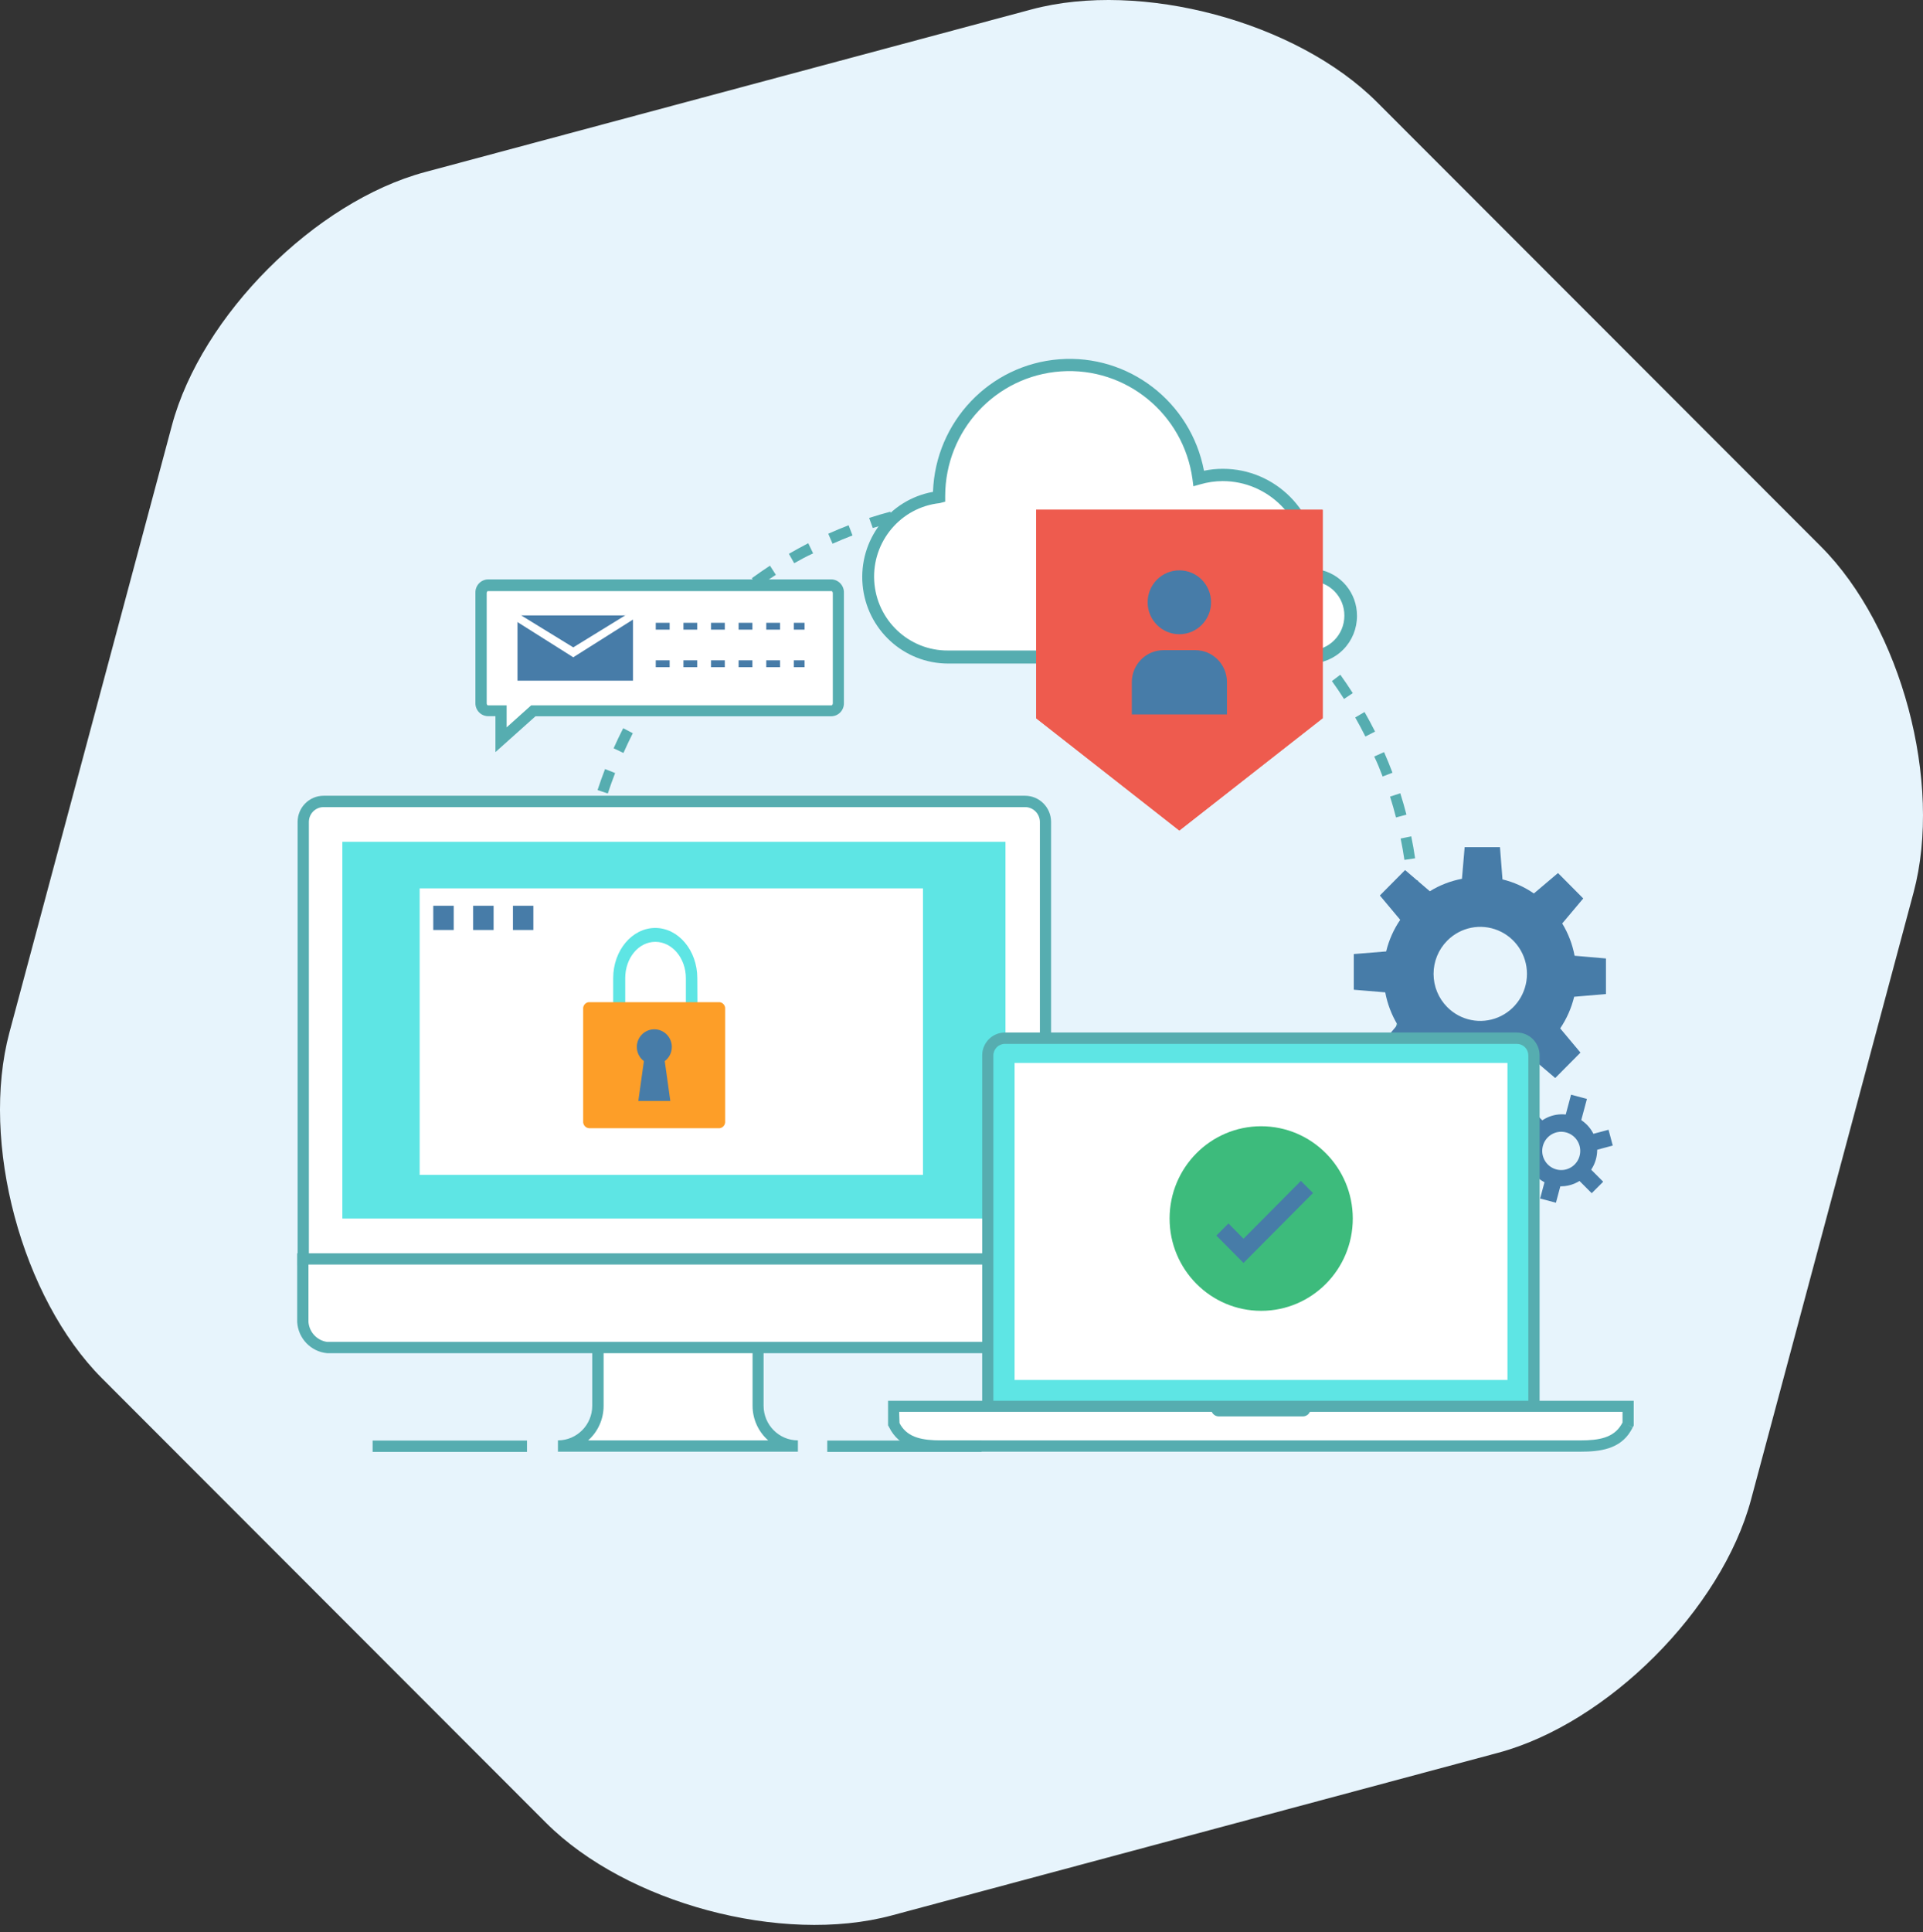 <?xml version="1.0" encoding="UTF-8"?>
<svg width="220px" height="221px" viewBox="0 0 220 221" version="1.1" xmlns="http://www.w3.org/2000/svg" xmlns:xlink="http://www.w3.org/1999/xlink">
    <rect x="0" y="0" width="220" height="221" fill="#333333" stroke="none"/>
    <!-- Generator: Sketch 50 (54983) - http://www.bohemiancoding.com/sketch -->
    <title>Group 9</title>
    <desc>Created with Sketch.</desc>
    <defs>
        <linearGradient x1="-152.369%" y1="49.995%" x2="-154.364%" y2="49.995%" id="linearGradient-1">
            <stop stop-color="#56ADB0" offset="28%"></stop>
            <stop stop-color="#4E9698" offset="68%"></stop>
            <stop stop-color="#49898B" offset="100%"></stop>
        </linearGradient>
        <linearGradient x1="-317.407%" y1="49.879%" x2="-320.807%" y2="49.879%" id="linearGradient-2">
            <stop stop-color="#56ADB0" offset="28%"></stop>
            <stop stop-color="#4E9698" offset="68%"></stop>
            <stop stop-color="#49898B" offset="100%"></stop>
        </linearGradient>
        <linearGradient x1="-321.168%" y1="50%" x2="-325.733%" y2="50%" id="linearGradient-3">
            <stop stop-color="#56ADB0" offset="28%"></stop>
            <stop stop-color="#4E9698" offset="68%"></stop>
            <stop stop-color="#49898B" offset="100%"></stop>
        </linearGradient>
        <linearGradient x1="-12252.632%" y1="49.624%" x2="-12403.007%" y2="49.624%" id="linearGradient-4">
            <stop stop-color="#5FC6C9" offset="0%"></stop>
            <stop stop-color="#55ABAE" offset="15%"></stop>
            <stop stop-color="#488789" offset="40%"></stop>
            <stop stop-color="#3F6D6F" offset="63%"></stop>
            <stop stop-color="#395D5F" offset="84%"></stop>
            <stop stop-color="#375759" offset="100%"></stop>
        </linearGradient>
        <linearGradient x1="-17520.301%" y1="49.624%" x2="-17670.677%" y2="49.624%" id="linearGradient-5">
            <stop stop-color="#5FC6C9" offset="0%"></stop>
            <stop stop-color="#55ABAE" offset="15%"></stop>
            <stop stop-color="#488789" offset="40%"></stop>
            <stop stop-color="#3F6D6F" offset="63%"></stop>
            <stop stop-color="#395D5F" offset="84%"></stop>
            <stop stop-color="#375759" offset="100%"></stop>
        </linearGradient>
        <linearGradient x1="-527.585%" y1="50.171%" x2="-534.595%" y2="50.171%" id="linearGradient-6">
            <stop stop-color="#56ADB0" offset="28%"></stop>
            <stop stop-color="#4E9698" offset="68%"></stop>
            <stop stop-color="#49898B" offset="100%"></stop>
        </linearGradient>
        <linearGradient x1="-133.478%" y1="49.982%" x2="-135.711%" y2="49.982%" id="linearGradient-7">
            <stop stop-color="#56ADB0" offset="28%"></stop>
            <stop stop-color="#4E9698" offset="68%"></stop>
            <stop stop-color="#49898B" offset="100%"></stop>
        </linearGradient>
        <linearGradient x1="-133.214%" y1="49.958%" x2="-135.444%" y2="49.958%" id="linearGradient-8">
            <stop stop-color="#56ADB0" offset="28%"></stop>
            <stop stop-color="#4E9698" offset="68%"></stop>
            <stop stop-color="#49898B" offset="100%"></stop>
        </linearGradient>
        <linearGradient x1="-303.244%" y1="49.989%" x2="-306.262%" y2="49.989%" id="linearGradient-9">
            <stop stop-color="#56ADB0" offset="28%"></stop>
            <stop stop-color="#4E9698" offset="68%"></stop>
            <stop stop-color="#49898B" offset="100%"></stop>
        </linearGradient>
        <linearGradient x1="-214.067%" y1="50.167%" x2="-216.323%" y2="50.167%" id="linearGradient-10">
            <stop stop-color="#56ADB0" offset="28%"></stop>
            <stop stop-color="#4E9698" offset="68%"></stop>
            <stop stop-color="#49898B" offset="100%"></stop>
        </linearGradient>
        <linearGradient x1="-1930.457%" y1="50%" x2="-1947.377%" y2="50%" id="linearGradient-11">
            <stop stop-color="#56ADB0" offset="28%"></stop>
            <stop stop-color="#4E9698" offset="68%"></stop>
            <stop stop-color="#49898B" offset="100%"></stop>
        </linearGradient>
        <linearGradient x1="-700.218%" y1="49.254%" x2="-711.117%" y2="49.254%" id="linearGradient-12">
            <stop stop-color="#56ADB0" offset="28%"></stop>
            <stop stop-color="#4E9698" offset="68%"></stop>
            <stop stop-color="#49898B" offset="100%"></stop>
        </linearGradient>
        <linearGradient x1="-994.768%" y1="49.254%" x2="-1005.668%" y2="49.254%" id="linearGradient-13">
            <stop stop-color="#56ADB0" offset="28%"></stop>
            <stop stop-color="#4E9698" offset="68%"></stop>
            <stop stop-color="#49898B" offset="100%"></stop>
        </linearGradient>
    </defs>
    <g id="Page-1" stroke="none" stroke-width="1" fill="none" fill-rule="evenodd">
        <g id="Homepage-green" transform="translate(-1330, -1242)">
            <g id="2-section" transform="translate(330, 1109)">
                <g id="features" transform="translate(40, 133)">
                    <g id="Group-9" transform="translate(960, 0)">
                        <path d="M11.674,157.648 C2.483,148.452 -2.285,130.646 1.079,118.083 L19.67,48.649 C23.034,36.085 36.059,23.052 48.614,19.684 L117.997,1.081 C130.551,-2.287 148.344,2.485 157.534,11.681 L208.327,62.51 C217.518,71.708 222.285,89.513 218.921,102.077 L200.329,171.509 C196.966,184.073 183.941,197.108 171.386,200.473 L102.003,219.078 C89.449,222.445 71.656,217.674 62.465,208.477 L11.674,157.648 Z" id="Fill-1-Copy-4" fill="#E7F4FC"></path>
                        <g id="Asset-1" transform="translate(34, 41)" fill-rule="nonzero">
                            <path d="M80.147,113.1 C79.31,113.1 78.463,113.1 77.616,113.032 L77.684,111.791 C78.502,111.791 79.339,111.849 80.147,111.859 L80.147,113.1 Z M82.668,113.041 L82.61,111.791 C83.428,111.791 84.256,111.684 85.064,111.607 L85.189,112.848 C84.362,112.925 83.515,112.993 82.668,113.041 Z M75.105,112.828 C74.268,112.741 73.43,112.634 72.593,112.499 L72.786,111.268 C73.604,111.394 74.422,111.51 75.23,111.588 L75.105,112.828 Z M87.701,112.518 L87.508,111.287 C88.317,111.161 89.125,111.006 89.933,110.841 L90.183,112.062 C89.356,112.237 88.528,112.431 87.701,112.518 Z M70.111,112.033 C69.283,111.859 68.455,111.655 67.647,111.432 L67.974,110.231 C68.763,110.444 69.562,110.647 70.37,110.812 L70.111,112.033 Z M92.647,111.462 L92.377,110.269 C93.166,110.056 93.965,109.814 94.735,109.562 L95.12,110.754 C94.302,111.006 93.455,111.248 92.647,111.462 Z M65.232,110.696 C64.433,110.434 63.625,110.153 62.845,109.843 L63.288,108.68 C64.058,108.98 64.837,109.261 65.607,109.513 L65.232,110.696 Z M97.448,109.891 L97.015,108.728 C97.766,108.438 98.536,108.118 99.286,107.759 L99.787,108.893 C99.017,109.281 98.228,109.601 97.448,109.901 L97.448,109.891 Z M60.507,108.864 C59.737,108.515 58.968,108.147 58.227,107.759 L58.785,106.654 C59.506,107.022 60.257,107.391 61.008,107.73 L60.507,108.864 Z M102.067,107.827 L101.5,106.722 C102.231,106.344 102.953,105.947 103.665,105.54 L104.281,106.615 C103.559,107.052 102.808,107.459 102.067,107.837 L102.067,107.827 Z M56.004,106.548 C55.272,106.121 54.551,105.675 53.848,105.21 L54.522,104.163 C55.205,104.619 55.917,105.055 56.62,105.472 L56.004,106.548 Z M106.436,105.297 L105.762,104.25 C106.455,103.805 107.138,103.281 107.793,102.855 L108.515,103.824 C107.841,104.347 107.138,104.832 106.436,105.297 Z M51.77,103.756 C51.096,103.262 50.423,102.787 49.768,102.205 L50.548,101.236 C51.183,101.76 51.837,102.273 52.472,102.758 L51.77,103.756 Z M110.526,102.312 L109.746,101.343 C110.381,100.829 111.007,100.286 111.671,99.734 L112.489,100.655 C111.825,101.226 111.17,101.769 110.526,102.312 Z M47.844,100.538 C47.228,99.976 46.612,99.385 46.015,98.784 L46.891,97.902 C47.468,98.493 48.075,99.065 48.681,99.618 L47.844,100.538 Z M114.24,98.91 L113.364,98.028 C113.942,97.446 114.519,96.846 115.068,96.225 L115.982,97.059 C115.472,97.698 114.865,98.319 114.278,98.91 L114.24,98.91 Z M44.264,96.923 C43.706,96.293 43.148,95.644 42.628,94.985 L43.591,94.209 C44.101,94.839 44.639,95.479 45.188,96.09 L44.264,96.923 Z M117.646,95.12 L116.684,94.335 C117.204,93.696 117.714,93.027 118.195,92.397 L119.157,93.133 C118.715,93.792 118.195,94.471 117.666,95.13 L117.646,95.12 Z M41.108,92.978 C40.617,92.29 40.146,91.583 39.684,90.875 L40.723,90.197 C41.166,90.894 41.685,91.583 42.109,92.242 L41.108,92.978 Z M120.649,91.04 L119.609,90.361 C120.062,89.673 120.495,88.956 120.899,88.248 L121.977,88.869 C121.553,89.576 121.101,90.303 120.649,91.011 L120.649,91.04 Z M38.365,88.704 C37.952,87.977 37.548,87.221 37.172,86.465 L38.269,85.903 C38.645,86.64 39.039,87.376 39.443,88.084 L38.365,88.704 Z M123.17,86.601 L122.073,86.039 C122.451,85.302 122.807,84.556 123.141,83.8 L124.267,84.304 C123.93,85.079 123.564,85.854 123.17,86.601 Z M36.085,84.168 C35.748,83.402 35.421,82.608 35.123,81.822 L36.277,81.415 C36.566,82.181 36.884,82.956 37.24,83.703 L36.085,84.168 Z M125.248,81.948 L124.094,81.503 C124.392,80.727 124.671,79.942 124.921,79.157 L126.095,79.545 C125.835,80.349 125.547,81.154 125.248,81.948 Z M34.285,79.419 C34.026,78.614 33.795,77.79 33.573,76.976 L34.767,76.656 C34.978,77.451 35.209,78.256 35.459,79.041 L34.285,79.419 Z M126.807,77.102 L125.614,76.782 C125.826,75.988 126.018,75.174 126.191,74.369 L127.404,74.621 C127.231,75.455 127.019,76.288 126.807,77.102 Z M32.996,74.495 C32.823,73.671 32.669,72.828 32.544,71.994 L33.766,71.801 C33.891,72.624 34.035,73.439 34.208,74.243 L32.996,74.495 Z M127.856,72.12 L126.634,71.927 C126.759,71.122 126.875,70.289 126.952,69.465 L128.183,69.6 C128.097,70.444 127.981,71.287 127.856,72.12 Z M32.226,69.465 C32.14,68.631 32.072,67.778 32.034,66.925 L33.265,66.877 C33.265,67.701 33.371,68.534 33.448,69.348 L32.226,69.465 Z M128.385,67.061 L127.144,66.993 C127.192,66.179 127.211,65.336 127.211,64.512 L128.443,64.512 C128.443,65.365 128.424,66.218 128.385,67.061 Z M33.208,64.386 L31.976,64.386 C31.976,63.533 31.976,62.68 32.043,61.837 L33.285,61.905 C33.237,62.729 33.208,63.562 33.208,64.386 Z M127.163,62.283 C127.163,61.459 127.057,60.625 126.98,59.811 L128.212,59.685 C128.289,60.528 128.356,61.381 128.395,62.225 L127.163,62.283 Z M33.477,59.433 L32.245,59.307 C32.342,58.464 32.448,57.611 32.582,56.778 L33.804,56.981 C33.679,57.786 33.564,58.619 33.477,59.433 Z M126.672,57.349 C126.557,56.535 126.403,55.711 126.239,54.907 L127.452,54.655 C127.625,55.479 127.769,56.322 127.895,57.165 L126.672,57.349 Z M34.295,54.539 L33.044,54.277 C33.227,53.453 33.419,52.62 33.641,51.805 L34.834,52.125 C34.642,52.92 34.43,53.734 34.257,54.539 L34.295,54.539 Z M125.71,52.494 C125.508,51.699 125.277,50.894 125.027,50.109 L126.201,49.731 C126.461,50.536 126.692,51.36 126.903,52.174 L125.71,52.494 Z M35.536,49.751 L34.362,49.363 C34.632,48.558 34.911,47.754 35.219,46.959 L36.374,47.415 C36.075,48.18 35.796,48.966 35.536,49.751 Z M124.18,47.812 C123.892,47.046 123.584,46.281 123.218,45.525 L124.344,45.021 C124.681,45.796 125.008,46.581 125.306,47.376 L124.18,47.812 Z M37.326,45.118 L36.2,44.585 C36.537,43.819 36.912,43.044 37.297,42.288 L38.394,42.859 C38.019,43.615 37.653,44.371 37.326,45.118 Z M122.208,43.237 C121.842,42.501 121.447,41.774 121.043,41.057 L122.111,40.436 C122.535,41.173 122.939,41.929 123.314,42.675 L122.208,43.237 Z M39.578,40.708 L38.491,40.078 C38.914,39.351 39.366,38.614 39.828,37.907 L40.858,38.585 C40.415,39.283 39.992,39.99 39.578,40.708 Z M119.763,38.944 C119.321,38.246 118.859,37.558 118.378,36.899 L119.34,36.172 C119.831,36.85 120.302,37.558 120.764,38.275 L119.763,38.944 Z M42.282,36.55 L41.32,35.813 C41.81,35.125 42.33,34.456 42.859,33.797 L43.822,34.592 C43.302,35.222 42.773,35.862 42.282,36.55 Z M116.886,34.892 C116.376,34.253 115.847,33.613 115.298,32.954 L116.261,32.12 C116.819,32.75 117.367,33.409 117.897,34.059 L116.886,34.892 Z M45.4,32.702 L44.437,31.868 C44.995,31.248 45.592,30.628 46.179,30.027 L47.055,30.918 C46.525,31.49 45.948,32.101 45.4,32.702 Z M113.615,31.209 C113.037,30.628 112.441,30.046 111.834,29.494 L112.662,28.573 C113.287,29.145 113.903,29.736 114.49,30.337 L113.615,31.209 Z M48.893,29.213 L48.075,28.243 C48.7,27.681 49.345,27.129 49.999,26.596 L50.769,27.565 C50.144,28.108 49.508,28.66 48.893,29.213 Z M109.968,27.875 C109.332,27.352 108.678,26.838 108.043,26.353 L108.774,25.384 C109.448,25.888 110.122,26.412 110.776,26.945 L109.968,27.875 Z M52.732,26.101 L52.01,25.132 C52.684,24.638 53.386,24.163 54.089,23.698 L54.762,24.744 C54.079,25.2 53.396,25.626 52.732,26.101 Z M106.003,24.929 C105.32,24.483 104.617,24.037 103.905,23.62 L104.531,22.544 C105.262,22.98 105.984,23.426 106.677,23.892 L106.003,24.929 Z M56.86,23.417 L56.254,22.341 C56.976,21.924 57.726,21.517 58.467,21.129 L59.025,22.292 C58.304,22.612 57.572,23.01 56.86,23.417 Z M101.74,22.447 C101.018,22.069 100.268,21.701 99.527,21.362 L100.037,20.228 C100.797,20.577 101.567,20.945 102.308,21.333 L101.74,22.447 Z M61.248,21.187 L60.757,20.044 C61.518,19.704 62.307,19.375 63.086,19.074 L63.529,20.238 C62.759,20.538 61.999,20.848 61.248,21.187 Z M97.246,20.354 C96.486,20.053 95.707,19.772 94.927,19.511 L95.312,18.328 C96.111,18.59 96.91,18.881 97.699,19.191 L97.246,20.354 Z M65.848,19.385 L65.434,18.241 C66.233,17.979 67.051,17.737 67.859,17.524 L68.176,18.726 C67.426,18.939 66.627,19.171 65.848,19.385 Z M92.57,18.793 C91.781,18.57 90.972,18.377 90.174,18.202 L90.453,17.02 C91.271,17.204 92.098,17.407 92.907,17.63 L92.57,18.793 Z M70.611,18.125 L70.361,16.903 C71.179,16.729 72.016,16.584 72.843,16.458 L73.036,17.679 C72.228,17.844 71.41,17.999 70.611,18.163 L70.611,18.125 Z M87.758,17.747 C86.95,17.611 86.132,17.504 85.314,17.407 L85.449,16.176 C86.286,16.264 87.123,16.38 87.951,16.516 L87.758,17.747 Z M75.48,17.446 L75.355,16.215 C76.192,16.128 77.039,16.06 77.876,16.021 L77.943,17.233 C77.116,17.272 76.288,17.33 75.48,17.446 Z M82.861,17.291 C82.043,17.243 81.215,17.214 80.397,17.214 L80.397,15.934 C81.234,15.934 82.081,15.934 82.918,16.002 L82.861,17.291 Z" id="Shape" fill="url(#linearGradient-1)"></path>
                            <path d="M123.526,79.002 L126.413,81.91 L129.174,79.564 C130.267,80.318 131.486,80.867 132.773,81.183 L133.072,84.914 L137.113,84.914 L137.421,81.289 C138.719,81.047 139.961,80.568 141.087,79.874 L143.926,82.297 L146.813,79.39 L144.494,76.618 C145.237,75.519 145.778,74.294 146.091,73.002 L149.728,72.692 L149.728,68.622 L146.139,68.311 C145.895,67.004 145.416,65.752 144.725,64.619 L147.13,61.759 L144.243,58.852 L141.482,61.188 C140.392,60.437 139.176,59.892 137.892,59.579 L137.604,55.896 L133.562,55.896 L133.254,59.511 C131.953,59.756 130.707,60.239 129.578,60.936 L126.749,58.512 L123.863,61.42 L126.191,64.202 C125.443,65.299 124.898,66.524 124.584,67.817 L120.88,68.118 L120.88,72.198 L124.478,72.498 C124.723,73.807 125.199,75.061 125.883,76.201 L123.526,79.002 Z M131.57,66.586 C133.097,65.045 135.395,64.583 137.392,65.415 C139.389,66.247 140.692,68.209 140.692,70.386 C140.692,72.562 139.389,74.525 137.392,75.356 C135.395,76.188 133.097,75.726 131.57,74.185 C130.569,73.178 130.006,71.811 130.006,70.386 C130.006,68.96 130.569,67.593 131.57,66.586 Z" id="Shape" fill="#477CA8"></path>
                            <path d="M144.609,94.684 C142.973,94.703 141.488,93.722 140.854,92.202 C140.22,90.683 140.563,88.928 141.722,87.764 C142.724,86.664 144.244,86.205 145.681,86.571 C147.118,86.937 148.24,88.067 148.603,89.514 C148.966,90.962 148.511,92.493 147.419,93.502 C146.671,94.25 145.663,94.674 144.609,94.684 Z M144.609,88.442 C143.572,88.444 142.68,89.184 142.479,90.209 C142.278,91.234 142.824,92.259 143.784,92.658 C144.743,93.056 145.847,92.717 146.423,91.847 C146.998,90.978 146.883,89.82 146.149,89.082 C145.738,88.674 145.186,88.444 144.609,88.442 Z" id="Shape" fill="#477CA8"></path>
                            <rect id="Rectangle-path" fill="#477CA8" transform="translate(141.285, 87.289) rotate(-44.99) translate(-141.285, -87.289) " x="140.357" y="85.855" width="1.857" height="2.869"></rect>
                            <rect id="Rectangle-path" fill="#477CA8" transform="translate(147.843, 93.901) rotate(-44.99) translate(-147.843, -93.901) " x="146.914" y="92.612" width="1.857" height="2.578"></rect>
                            <rect id="Rectangle-path" fill="#477CA8" transform="translate(140.19, 91.843) rotate(-14.99) translate(-140.19, -91.843) " x="138.911" y="90.907" width="2.56" height="1.871"></rect>
                            <rect id="Rectangle-path" fill="#477CA8" transform="translate(149.028, 89.448) rotate(-14.97) translate(-149.028, -89.448) " x="147.748" y="88.513" width="2.56" height="1.871"></rect>
                            <rect id="Rectangle-path" fill="#477CA8" transform="translate(143.434, 95.082) rotate(-75) translate(-143.434, -95.082) " x="142.154" y="94.146" width="2.56" height="1.871"></rect>
                            <rect id="Rectangle-path" fill="#477CA8" transform="translate(146.312, 85.686) rotate(-74.995) translate(-146.312, -85.686) " x="145.027" y="84.746" width="2.57" height="1.879"></rect>
                            <path d="M116.001,24.764 C116.051,24.362 116.077,23.957 116.078,23.552 C116.078,17.894 111.524,13.308 105.907,13.308 C104.976,13.307 104.05,13.438 103.155,13.695 C102.068,5.881 95.167,0.243 87.352,0.783 C79.536,1.324 73.466,7.859 73.45,15.75 L73.45,15.857 C68.649,16.404 65.109,20.633 65.385,25.492 C65.661,30.35 69.658,34.145 74.489,34.136 L115.472,34.136 L115.866,34.136 C118.359,34.064 120.354,32.027 120.39,29.515 C120.426,27.003 118.491,24.908 116.001,24.764 Z" id="Shape" fill="#FFFFFF"></path>
                            <path d="M115.866,34.892 L74.489,34.892 C69.396,34.902 65.14,30.991 64.685,25.882 C64.229,20.773 67.725,16.16 72.738,15.256 C73.016,7.239 79.228,0.711 87.169,0.093 C95.109,-0.525 102.244,4.963 103.742,12.842 C104.454,12.691 105.179,12.617 105.907,12.619 C111.906,12.625 116.773,17.51 116.8,23.552 C116.8,23.736 116.8,23.921 116.8,24.124 C119.378,24.557 121.262,26.812 121.245,29.445 C121.25,30.886 120.686,32.27 119.677,33.292 C118.668,34.314 117.297,34.89 115.866,34.892 Z M114.971,33.39 L115.529,33.39 L115.866,33.39 C118.041,33.385 119.802,31.607 119.802,29.416 C119.813,27.258 118.095,25.494 115.953,25.462 L115.173,25.462 L115.26,24.686 C115.307,24.31 115.333,23.931 115.337,23.552 C115.332,18.293 111.1,14.03 105.878,14.025 C105.015,14.028 104.157,14.152 103.328,14.393 L102.529,14.616 L102.423,13.792 C101.398,6.345 94.828,0.966 87.381,1.476 C79.934,1.986 74.147,8.212 74.133,15.731 L74.133,16.38 L73.498,16.545 C69.05,17.025 65.759,20.935 66.015,25.433 C66.272,29.932 69.987,33.436 74.46,33.4 L114.923,33.4 L114.971,33.39 Z" id="Shape" fill="url(#linearGradient-2)"></path>
                            <path d="M21.035,39.39 C21.022,39.611 21.097,39.828 21.243,39.994 C21.389,40.159 21.595,40.259 21.815,40.272 L23.325,40.272 L23.325,43.615 L27.02,40.31 L61.142,40.31 C61.597,40.279 61.944,39.887 61.922,39.428 L61.922,26.828 C61.944,26.371 61.596,25.982 61.142,25.956 L21.815,25.956 C21.596,25.966 21.39,26.064 21.244,26.228 C21.097,26.392 21.022,26.608 21.035,26.828 L21.035,39.39 Z" id="Shape" fill="#FFFFFF"></path>
                            <path d="M22.681,45.021 L22.681,40.911 L21.815,40.911 C21.425,40.901 21.055,40.735 20.788,40.449 C20.521,40.163 20.377,39.782 20.39,39.39 L20.39,26.79 C20.369,25.974 21.005,25.294 21.815,25.268 L61.142,25.268 C61.948,25.305 62.574,25.987 62.547,26.799 L62.547,39.399 C62.56,39.79 62.418,40.17 62.153,40.455 C61.888,40.741 61.521,40.908 61.133,40.921 L27.261,40.921 L22.681,45.021 Z M21.815,26.605 C21.757,26.605 21.68,26.702 21.68,26.838 L21.68,39.438 C21.68,39.574 21.757,39.671 21.815,39.671 L23.96,39.671 L23.96,42.191 L26.77,39.671 L61.142,39.671 C61.19,39.671 61.277,39.574 61.277,39.438 L61.277,26.838 C61.277,26.702 61.19,26.605 61.142,26.605 L21.815,26.605 Z" id="Shape" fill="url(#linearGradient-3)"></path>
                            <polygon id="Shape" fill="#477CA8" points="38.414 36.85 38.414 29.387 25.202 29.387 25.202 36.85 32.755 36.85 36.412 36.85"></polygon>
                            <polygon id="Shape" fill="#FFFFFF" points="31.582 34.175 23.72 29.213 24.682 28.806 31.582 33.041 38.471 28.806 39.443 29.213"></polygon>
                            <path d="M58.044,35.309 L56.822,35.309 L56.822,34.524 L58.044,34.524 L58.044,35.309 Z M55.244,35.309 L53.665,35.309 L53.665,34.524 L55.244,34.524 L55.244,35.309 Z M52.078,35.309 L50.5,35.309 L50.5,34.524 L52.078,34.524 L52.078,35.309 Z M48.922,35.309 L47.343,35.309 L47.343,34.524 L48.922,34.524 L48.922,35.309 Z M45.765,35.309 L44.187,35.309 L44.187,34.524 L45.765,34.524 L45.765,35.309 Z M42.609,35.309 L41.021,35.309 L41.021,34.524 L42.609,34.524 L42.609,35.309 Z" id="Shape" fill="#477CA8"></path>
                            <path d="M58.044,31.015 L56.822,31.015 L56.822,30.23 L58.044,30.23 L58.044,31.015 Z M55.244,31.015 L53.665,31.015 L53.665,30.23 L55.244,30.23 L55.244,31.015 Z M52.078,31.015 L50.5,31.015 L50.5,30.23 L52.078,30.23 L52.078,31.015 Z M48.922,31.015 L47.343,31.015 L47.343,30.23 L48.922,30.23 L48.922,31.015 Z M45.765,31.015 L44.187,31.015 L44.187,30.23 L45.765,30.23 L45.765,31.015 Z M42.609,31.015 L41.021,31.015 L41.021,30.23 L42.609,30.23 L42.609,31.015 Z" id="Shape" fill="#477CA8"></path>
                            <polygon id="Shape" fill="#EE5B4E" points="91.819 17.301 84.535 17.301 84.535 41.144 100.922 53.986 117.319 41.144 117.319 17.301 110.035 17.301"></polygon>
                            <polygon id="Shape" fill="#EE5B4E" points="91.819 17.301 84.535 17.301 84.535 41.144 100.922 53.986 117.319 41.144 117.319 17.301 110.035 17.301"></polygon>
                            <path d="M102.741,33.361 L99.113,33.361 C98.151,33.361 97.228,33.746 96.548,34.431 C95.868,35.116 95.485,36.046 95.485,37.015 L95.485,40.708 L106.369,40.708 L106.369,37.015 C106.369,34.997 104.744,33.361 102.741,33.361 Z" id="Shape" fill="#477CA8"></path>
                            <path d="M104.55,27.885 C104.55,29.903 102.926,31.539 100.922,31.539 C98.919,31.539 97.295,29.903 97.295,27.885 C97.295,25.867 98.919,24.231 100.922,24.231 C102.926,24.231 104.55,25.867 104.55,27.885 Z" id="Shape" fill="#477CA8"></path>
                            <rect id="Rectangle-path" fill="url(#linearGradient-4)" x="41.801" y="86.727" width="1.28" height="1.289"></rect>
                            <rect id="Rectangle-path" fill="url(#linearGradient-5)" x="109.217" y="86.727" width="1.28" height="1.289"></rect>
                            <path d="M34.411,111.462 L34.411,119.758 C34.423,120.988 33.946,122.172 33.085,123.045 C32.224,123.918 31.052,124.406 29.83,124.401 L57.284,124.401 C54.759,124.401 52.713,122.34 52.713,119.797 L52.713,111.462 L34.411,111.462 Z" id="Shape" fill="#FFFFFF"></path>
                            <path d="M57.284,125.031 L29.83,125.031 L29.83,123.742 C32,123.736 33.756,121.963 33.756,119.778 L33.756,110.832 L53.358,110.832 L53.358,119.778 C53.358,121.963 55.114,123.736 57.284,123.742 L57.284,125.031 Z M33.227,123.742 L53.887,123.742 C52.749,122.743 52.096,121.298 52.097,119.778 L52.097,112.13 L35.055,112.13 L35.055,119.778 C35.062,121.304 34.408,122.758 33.265,123.761 L33.227,123.742 Z" id="Shape" fill="url(#linearGradient-6)"></path>
                            <path d="M85.642,103.039 L85.642,53.007 C85.642,51.716 84.605,50.667 83.322,50.662 L3.022,50.662 C1.735,50.662 0.693,51.712 0.693,53.007 L0.693,103.039 L85.642,103.039 Z" id="Shape" fill="#FFFFFF"></path>
                            <path d="M86.248,103.708 L0.048,103.708 L0.048,53.007 C0.048,51.353 1.379,50.012 3.022,50.012 L83.284,50.012 C84.922,50.018 86.248,51.357 86.248,53.007 L86.248,103.708 Z M1.338,102.39 L84.968,102.39 L84.968,53.007 C84.963,52.073 84.212,51.316 83.284,51.311 L3.022,51.311 C2.091,51.311 1.338,52.07 1.338,53.007 L1.338,102.39 Z" id="Shape" fill="url(#linearGradient-7)"></path>
                            <rect id="Rectangle-path" fill="#5EE5E4" x="5.167" y="55.285" width="75.865" height="43.082"></rect>
                            <path d="M0.645,102.981 L0.645,110.202 C0.756,111.719 1.925,112.941 3.426,113.109 L83.496,113.109 C84.862,113.109 85.69,111.694 85.69,110.308 L85.69,102.971 L0.645,102.981 Z" id="Shape" fill="#FFFFFF"></path>
                            <path d="M83.496,113.768 L3.426,113.768 C1.566,113.595 0.111,112.079 0,110.202 L0,102.341 L86.334,102.341 L86.334,110.318 C86.334,112.014 85.266,113.768 83.496,113.768 Z M1.289,103.63 L1.289,110.202 C1.386,111.37 2.273,112.316 3.426,112.479 L83.496,112.479 C84.458,112.479 85.045,111.374 85.045,110.318 L85.045,103.63 L1.289,103.63 Z" id="Shape" fill="url(#linearGradient-8)"></path>
                            <path d="M80.965,77.742 L139.528,77.742 C140.591,77.742 141.453,78.61 141.453,79.68 L141.453,120.078 C141.453,121.149 140.591,122.016 139.528,122.016 L80.965,122.016 C79.902,122.016 79.04,121.149 79.04,120.078 L79.04,79.71 C79.033,79.19 79.232,78.69 79.594,78.32 C79.956,77.95 80.449,77.742 80.965,77.742 Z" id="Shape" fill="#5EE5E4"></path>
                            <path d="M139.528,122.734 L80.965,122.734 C79.53,122.734 78.367,121.562 78.367,120.117 L78.367,79.71 C78.367,78.264 79.53,77.093 80.965,77.093 L139.528,77.093 C140.219,77.09 140.882,77.365 141.372,77.856 C141.861,78.347 142.136,79.014 142.136,79.71 L142.136,120.117 C142.136,120.813 141.861,121.48 141.372,121.971 C140.882,122.462 140.219,122.736 139.528,122.734 Z M80.965,78.391 C80.241,78.391 79.652,78.98 79.647,79.71 L79.647,120.117 C79.652,120.846 80.241,121.435 80.965,121.435 L139.528,121.435 C139.877,121.438 140.212,121.3 140.46,121.052 C140.707,120.805 140.847,120.468 140.847,120.117 L140.847,79.71 C140.847,79.358 140.707,79.022 140.46,78.774 C140.212,78.527 139.877,78.389 139.528,78.391 L80.965,78.391 Z" id="Shape" fill="url(#linearGradient-9)"></path>
                            <rect id="Rectangle-path" fill="#FFFFFF" x="82.072" y="80.572" width="56.389" height="36.259"></rect>
                            <path d="M152.269,121.949 L152.269,121.881 L152.269,119.855 L68.263,119.855 L68.263,121.881 C68.258,121.903 68.258,121.926 68.263,121.949 L68.475,122.327 C69.552,124.091 71.477,124.401 73.681,124.401 L146.813,124.401 C149.016,124.401 150.941,124.091 152.018,122.327 L152.269,121.949 Z" id="Shape" fill="#FFFFFF"></path>
                            <path d="M146.851,125.031 L73.719,125.031 C71.602,125.031 69.254,124.75 67.945,122.646 L67.599,122.016 L67.599,121.803 L67.599,119.215 L152.904,119.215 L152.904,122.036 L152.798,122.259 L152.221,121.958 L152.779,122.278 L152.567,122.656 C151.326,124.769 148.978,125.031 146.851,125.031 Z M68.908,121.755 L69.033,121.987 C69.918,123.432 71.535,123.742 73.681,123.742 L146.813,123.742 C148.958,123.742 150.575,123.432 151.47,121.968 L151.624,121.697 L151.624,120.475 L68.869,120.475 L68.908,121.755 Z" id="Shape" fill="url(#linearGradient-10)"></path>
                            <path d="M104.56,119.855 L104.56,120.117 C104.56,120.604 104.952,120.999 105.435,120.999 L115.058,120.999 C115.542,120.999 115.934,120.604 115.934,120.117 L115.934,119.855 L104.56,119.855 Z" id="Shape" fill="url(#linearGradient-11)"></path>
                            <rect id="Rectangle-path" fill="url(#linearGradient-12)" x="8.632" y="123.761" width="17.658" height="1.299"></rect>
                            <rect id="Rectangle-path" fill="url(#linearGradient-13)" x="60.642" y="123.761" width="17.658" height="1.299"></rect>
                            <rect id="Rectangle-path" fill="#FFFFFF" x="14.011" y="60.606" width="57.582" height="32.77"></rect>
                            <path d="M15.569,62.981 L16.965,62.981" id="Shape" fill="#D8E5ED"></path>
                            <rect id="Rectangle-path" fill="#477CA8" x="15.569" y="62.593" width="2.338" height="2.772"></rect>
                            <path d="M20.131,63.979 L22.469,63.979" id="Shape" fill="#477CA8"></path>
                            <rect id="Rectangle-path" fill="#477CA8" x="20.131" y="62.593" width="2.338" height="2.772"></rect>
                            <rect id="Rectangle-path" fill="#477CA8" x="24.682" y="62.593" width="2.338" height="2.772"></rect>
                            <path d="M120.764,98.367 C120.764,104.197 116.073,108.922 110.285,108.922 C104.498,108.922 99.806,104.197 99.806,98.367 C99.806,92.538 104.498,87.812 110.285,87.812 C116.07,87.818 120.759,92.54 120.764,98.367 Z" id="Shape" fill="#3DBB7C"></path>
                            <polygon id="Shape" fill="#477CA8" points="108.264 103.446 105.156 100.315 106.542 98.929 108.264 100.674 114.827 94.064 116.213 95.45"></polygon>
                            <g id="_Group_" transform="translate(31.755, 64.938)">
                                <g id="_Group_2">
                                    <g id="_Group_3" transform="translate(3.849, 0)" fill="#5EE5E4">
                                        <path d="M10.2,11.166 L8.862,11.166 L8.862,5.932 C8.862,3.644 7.294,1.783 5.369,1.783 C3.445,1.783 1.925,3.644 1.925,5.932 L1.925,11.166 L0.548,11.166 L0.548,5.932 C0.548,2.762 2.714,0.194 5.36,0.194 C8.006,0.194 10.171,2.762 10.171,5.932 L10.2,11.166 Z" id="_Path_"></path>
                                    </g>
                                    <g id="_Group_4" transform="translate(0, 7.754)" fill="#FD9E28">
                                        <path d="M17.205,14.538 C17.246,14.929 16.975,15.283 16.589,15.343 L1.617,15.343 C1.216,15.302 0.923,14.942 0.962,14.538 L0.962,1.725 C0.922,1.337 1.194,0.986 1.578,0.93 L16.589,0.93 C16.973,0.986 17.245,1.337 17.205,1.725 L17.205,14.538 Z" id="_Path_2"></path>
                                    </g>
                                </g>
                            </g>
                            <path d="M42.859,78.74 C42.859,77.791 42.202,76.97 41.281,76.77 C40.359,76.569 39.424,77.043 39.035,77.908 C38.646,78.772 38.908,79.793 39.665,80.359 L39.029,84.914 L42.686,84.914 L42.051,80.359 C42.561,79.98 42.861,79.379 42.859,78.74 Z" id="Shape" fill="#477CA8"></path>
                        </g>
                    </g>
                </g>
            </g>
        </g>
    </g>
</svg>